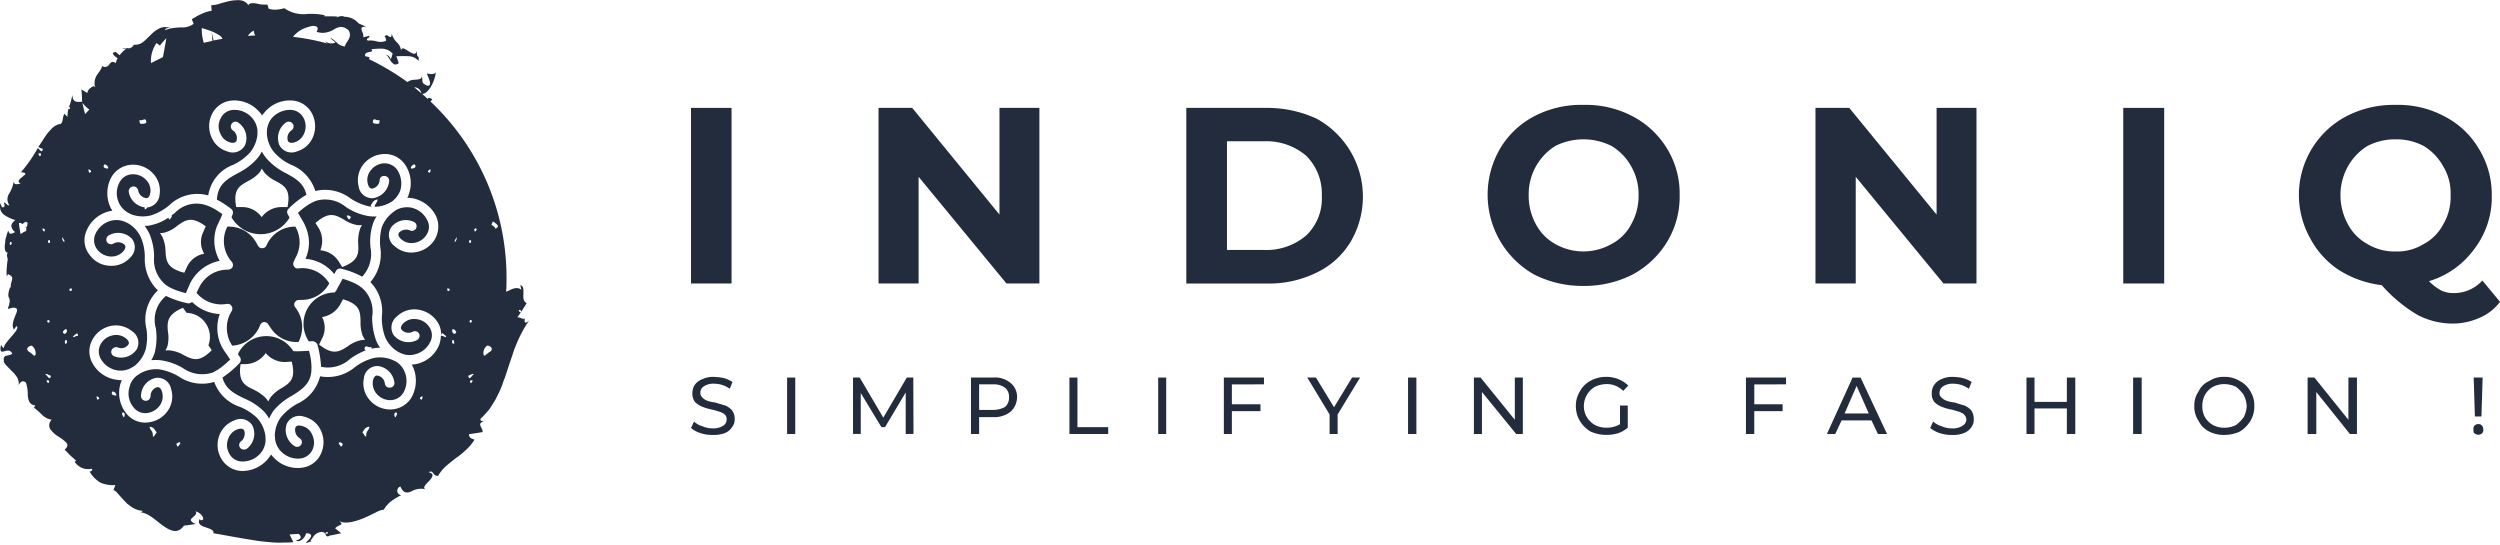<svg xmlns="http://www.w3.org/2000/svg" width="180" height="39.234" viewBox="0 0 180 39.234">
    <g data-name="Group 3">
        <g data-name="Group 1">
            <path data-name="Path 1" d="M577.479 1157.114h2.92v12.643h-2.92z" transform="translate(-527.727 -1149.346)" style="fill:#232c3d"/>
            <path data-name="Path 2" d="M676.625 1157.114v12.643h-2.371l-6.326-7.681v7.681h-2.886v-12.643h2.424l6.283 7.681v-7.681z" transform="translate(-601.788 -1149.346)" style="fill:#232c3d"/>
            <path data-name="Path 3" d="M808.78 1157.114h5.749a8.495 8.495 0 0 1 3.645.783 6.4 6.4 0 0 1 2.438 8.855 5.708 5.708 0 0 1-2.438 2.214 7.734 7.734 0 0 1-3.645.792h-5.749zm5.6 10.229a4.4 4.4 0 0 0 3.039-1.05 3.669 3.669 0 0 0 1.116-2.862 3.838 3.838 0 0 0-1.116-2.863 4.4 4.4 0 0 0-3.039-1.05h-2.672v7.824z" transform="translate(-723.366 -1149.346)" style="fill:#232c3d"/>
            <path data-name="Path 4" d="M952.86 1167.926a6.6 6.6 0 0 1-2.452-9.065 6.2 6.2 0 0 1 2.452-2.328 7.282 7.282 0 0 1 3.559-.821 7.2 7.2 0 0 1 3.531.821 6.344 6.344 0 0 1 2.481 2.328 6.184 6.184 0 0 1 .906 3.34 6.27 6.27 0 0 1-.906 3.378 6.531 6.531 0 0 1-2.481 2.347 7.641 7.641 0 0 1-3.531.821 7.732 7.732 0 0 1-3.559-.821zm5.572-2.195a3.374 3.374 0 0 0 1.422-1.431 4.153 4.153 0 0 0 .525-2.1 4.024 4.024 0 0 0-.525-2.052 3.914 3.914 0 0 0-1.422-1.479 4.526 4.526 0 0 0-4.046 0 4.094 4.094 0 0 0-1.918 3.53 4.25 4.25 0 0 0 .515 2.1 3.5 3.5 0 0 0 1.4 1.431 4.1 4.1 0 0 0 4.046 0z" transform="translate(-842.402 -1148.16)" style="fill:#232c3d"/>
            <path data-name="Path 5" d="M1114.2 1157.114v12.643h-2.376l-6.317-7.681v7.681h-2.9v-12.643h2.433l6.288 7.681v-7.681z" transform="translate(-971.894 -1149.346)" style="fill:#232c3d"/>
            <path data-name="Path 6" d="M1246.346 1157.114h2.948v12.643h-2.948z" transform="translate(-1093.472 -1149.346)" style="fill:#232c3d"/>
            <path data-name="Path 7" d="M1343.214 1169.892a3.559 3.559 0 0 1-1.46 1.145 4.739 4.739 0 0 1-1.937.42 5.488 5.488 0 0 1-2.519-.611 10.615 10.615 0 0 1-2.6-2.156 7.354 7.354 0 0 1-3.082-1.088 6.218 6.218 0 0 1-2.071-2.29 6.4 6.4 0 0 1 2.6-8.778 7.371 7.371 0 0 1 3.549-.821 7.022 7.022 0 0 1 3.511.821 6.1 6.1 0 0 1 2.481 2.328 6.29 6.29 0 0 1 .935 3.34 6.14 6.14 0 0 1-1.25 3.874 6.24 6.24 0 0 1-3.273 2.328 3.9 3.9 0 0 0 .878.668 2.076 2.076 0 0 0 .916.191 2.765 2.765 0 0 0 2.052-.906zm-10.954-5.591a3.461 3.461 0 0 0 1.412 1.431 3.74 3.74 0 0 0 2.023.534 3.653 3.653 0 0 0 2.023-.534 3.352 3.352 0 0 0 1.412-1.431 3.8 3.8 0 0 0 .525-2.1 3.679 3.679 0 0 0-.525-2.052 3.889 3.889 0 0 0-1.412-1.479 4.167 4.167 0 0 0-2.023-.477 4.273 4.273 0 0 0-2.023.477 4.037 4.037 0 0 0-1.412 1.479 4.228 4.228 0 0 0-.534 2.052 4.36 4.36 0 0 0 .534 2.099z" transform="translate(-1163.213 -1148.16)" style="fill:#232c3d"/>
        </g>
        <g data-name="Group 2">
            <path data-name="Path 8" d="M585.695 1285.651a1.885 1.885 0 0 1-.674-.366l.217-.462a1.436 1.436 0 0 0 .6.337 1.834 1.834 0 0 0 .746.154 1.286 1.286 0 0 0 .756-.193.512.512 0 0 0 .246-.453.437.437 0 0 0-.13-.347.923.923 0 0 0-.337-.193c-.144-.039-.318-.106-.578-.164a3.959 3.959 0 0 1-.741-.221 1.741 1.741 0 0 1-.481-.318.985.985 0 0 1-.2-.645 1.129 1.129 0 0 1 .173-.6 1.172 1.172 0 0 1 .525-.4 1.807 1.807 0 0 1 .867-.173 4.294 4.294 0 0 1 .712.087 2.393 2.393 0 0 1 .611.279l-.193.491a2.062 2.062 0 0 0-.554-.279 2 2 0 0 0-.578-.087 1.182 1.182 0 0 0-.737.193.527.527 0 0 0-.25.472.417.417 0 0 0 .144.327.841.841 0 0 0 .347.231 2.459 2.459 0 0 0 .549.125c.318.087.563.173.751.221a1.361 1.361 0 0 1 .481.337 1.031 1.031 0 0 1 .2.626.881.881 0 0 1-.178.578 1.087 1.087 0 0 1-.53.443 2.172 2.172 0 0 1-.871.135 2.555 2.555 0 0 1-.893-.135z" transform="translate(-535.269 -1254.471)" style="fill:#232c3d"/>
            <path data-name="Path 9" d="M629.534 1281.916h.587v4.063h-.587z" transform="translate(-572.862 -1254.732)" style="fill:#232c3d"/>
            <path data-name="Path 10" d="M663.75 1285.979v-2.994l-1.487 2.5H662l-1.487-2.455v2.946h-.558v-4.063h.481l1.7 2.888 1.694-2.888h.467l.014 4.063z" transform="translate(-598.539 -1254.732)" style="fill:#232c3d"/>
            <path data-name="Path 11" d="M717.468 1282.3a1.276 1.276 0 0 1 .472 1.04 1.407 1.407 0 0 1-.472 1.04 1.879 1.879 0 0 1-1.252.385h-1.006v1.213h-.587v-4.063h1.593a1.737 1.737 0 0 1 1.252.385zm-.395 1.733a.86.86 0 0 0 .289-.693.822.822 0 0 0-.289-.693 1.357 1.357 0 0 0-.857-.241h-1.006v1.839h1.006a1.77 1.77 0 0 0 .857-.211z" transform="translate(-644.713 -1254.732)" style="fill:#232c3d"/>
            <path data-name="Path 12" d="M760.146 1281.916h.578v3.572h2.214v.491h-2.792z" transform="translate(-683.148 -1254.732)" style="fill:#232c3d"/>
            <path data-name="Path 13" d="M801.26 1281.916h.578v4.063h-.578z" transform="translate(-717.871 -1254.732)" style="fill:#232c3d"/>
            <path data-name="Path 14" d="M832.253 1282.407v1.434h2.06v.491h-2.06v1.646h-.578v-4.063h2.888v.491z" transform="translate(-743.558 -1254.732)" style="fill:#232c3d"/>
            <path data-name="Path 15" d="M872.418 1284.573v1.406h-.578v-1.406l-1.608-2.657h.626l1.3 2.137 1.3-2.137h.578z" transform="translate(-776.109 -1254.732)" style="fill:#232c3d"/>
            <path data-name="Path 16" d="M916.95 1281.916h.6v4.063h-.6z" transform="translate(-815.57 -1254.732)" style="fill:#232c3d"/>
            <path data-name="Path 17" d="M950.911 1281.916v4.063h-.481l-2.465-3.023v3.023h-.578v-4.063h.481l2.465 3.042v-3.042z" transform="translate(-841.266 -1254.732)" style="fill:#232c3d"/>
            <path data-name="Path 18" d="M997.737 1283.668h.558v1.6a2.17 2.17 0 0 1-.713.4 2.885 2.885 0 0 1-1.964-.125 2.188 2.188 0 0 1-.77-.77 2.047 2.047 0 0 1-.289-1.069 1.933 1.933 0 0 1 .289-1.05 1.857 1.857 0 0 1 .77-.77 2.31 2.31 0 0 1 1.136-.279 2.261 2.261 0 0 1 1.579.626l-.366.385a1.636 1.636 0 0 0-1.194-.491 2.019 2.019 0 0 0-.838.193 1.66 1.66 0 0 0-.578.578 1.623 1.623 0 0 0-.221.809 1.521 1.521 0 0 0 .221.809 1.61 1.61 0 0 0 .578.558 1.757 1.757 0 0 0 .838.193 1.889 1.889 0 0 0 .963-.25z" transform="translate(-881.097 -1254.471)" style="fill:#232c3d"/>
            <path data-name="Path 19" d="M1073.961 1282.407v1.434H1076v.491h-2.041v1.646h-.6v-4.063h2.888v.491z" transform="translate(-947.651 -1254.732)" style="fill:#232c3d"/>
            <path data-name="Path 20" d="M1114.015 1285h-2.147l-.462.982h-.6l1.849-4.063h.578l1.906 4.063h-.655zm-.193-.5-.876-1.983-.866 1.983z" transform="translate(-979.27 -1254.732)" style="fill:#232c3d"/>
            <path data-name="Path 21" d="M1159.354 1285.651a2.02 2.02 0 0 1-.674-.366l.212-.462a1.624 1.624 0 0 0 .607.337 1.828 1.828 0 0 0 .741.154 1.235 1.235 0 0 0 .77-.193.514.514 0 0 0 .27-.453.477.477 0 0 0-.164-.347c-.077-.106-.2-.125-.318-.193-.144-.039-.337-.106-.578-.164a3.573 3.573 0 0 1-.751-.221 1.551 1.551 0 0 1-.481-.318.906.906 0 0 1-.193-.645.98.98 0 0 1 .173-.6 1.123 1.123 0 0 1 .5-.4 1.822 1.822 0 0 1 .876-.173 3.682 3.682 0 0 1 .7.087 2.284 2.284 0 0 1 .616.279l-.192.491a2.022 2.022 0 0 0-.558-.279 1.989 1.989 0 0 0-.568-.087 1.237 1.237 0 0 0-.741.193.571.571 0 0 0-.25.472.365.365 0 0 0 .144.327.818.818 0 0 0 .356.231 2.01 2.01 0 0 0 .558.125c.308.087.539.173.732.221a1.32 1.32 0 0 1 .481.337 1.026 1.026 0 0 1 .193.626.927.927 0 0 1-.154.578 1.161 1.161 0 0 1-.549.443 2.072 2.072 0 0 1-.876.135 2.579 2.579 0 0 1-.882-.135z" transform="translate(-1019.705 -1254.471)" style="fill:#232c3d"/>
            <path data-name="Path 22" d="M1206.707 1281.916v4.063h-.607v-1.839h-2.33v1.839h-.578v-4.063h.578v1.752h2.33v-1.752z" transform="translate(-1057.286 -1254.732)" style="fill:#232c3d"/>
            <path data-name="Path 23" d="M1252.486 1281.916h.616v4.063h-.616z" transform="translate(-1098.901 -1254.732)" style="fill:#232c3d"/>
            <path data-name="Path 24" d="M1281.861 1285.545a1.657 1.657 0 0 1-.77-.77 1.825 1.825 0 0 1-.308-1.069 1.728 1.728 0 0 1 .308-1.05 1.468 1.468 0 0 1 .77-.751 1.817 1.817 0 0 1 1.078-.3 2.025 2.025 0 0 1 1.117.3 1.8 1.8 0 0 1 .77.751 1.924 1.924 0 0 1 .279 1.05 2.037 2.037 0 0 1-.279 1.069 2.357 2.357 0 0 1-.77.77 2.637 2.637 0 0 1-1.117.241 2.344 2.344 0 0 1-1.078-.241zm1.926-.472a2.751 2.751 0 0 0 .549-.558 1.974 1.974 0 0 0 .221-.809 2.154 2.154 0 0 0-.221-.809 2.876 2.876 0 0 0-.549-.578 2.136 2.136 0 0 0-.847-.193 1.854 1.854 0 0 0-.809.193 1.582 1.582 0 0 0-.578.578 1.7 1.7 0 0 0-.193.809 1.6 1.6 0 0 0 .193.809 1.536 1.536 0 0 0 .578.558 1.619 1.619 0 0 0 .809.193 1.85 1.85 0 0 0 .847-.193z" transform="translate(-1122.793 -1254.471)" style="fill:#232c3d"/>
            <path data-name="Path 25" d="M1336.8 1281.916v4.063h-.51l-2.417-3.023v3.023h-.626v-4.063h.491l2.446 3.042v-3.042z" transform="translate(-1167.099 -1254.732)" style="fill:#232c3d"/>
            <path data-name="Path 26" d="M1410.153 1285.921c-.058-.048-.058-.154-.058-.269a.362.362 0 0 1 .058-.25.371.371 0 0 1 .327-.135.3.3 0 0 1 .25.135.429.429 0 0 1 .077.25.409.409 0 0 1-.077.269.49.49 0 0 1-.25.116.555.555 0 0 1-.327-.116zm-.039-4.005h.645l-.087 2.8h-.472z" transform="translate(-1232.008 -1254.732)" style="fill:#232c3d"/>
        </g>
    </g>
    <g data-name="Group 11">
        <g data-name="Group 4">
            <path data-name="Path 27" d="m974.322 948.5-.358.021-.365.014c-.143 0-.279 0-.408-.007a2.271 2.271 0 0 0-3.988.215l.143.208a.344.344 0 0 1-.021.43 6.992 6.992 0 0 1-1.231 1.045c.215.83.83 1.146 1.546 1.5a4.422 4.422 0 0 1 1.453.959 2.488 2.488 0 0 1 .358.5 4.161 4.161 0 0 1 .308-.558 4.462 4.462 0 0 1 1.339-1.088c.666-.43 1.26-.787 1.382-1.647a3.554 3.554 0 0 0 0-.78 4.519 4.519 0 0 0-.158-.812zm-1.969 2.685a2.783 2.783 0 0 0-.78.644c-.079.107-.122.215-.186.322a1.365 1.365 0 0 0-.215-.286 3.386 3.386 0 0 0-.845-.573c-.616-.293-1.117-.537-.931-1.826l.451-.007a1.83 1.83 0 0 0 1.36-.795 1.774 1.774 0 0 0 1.439.644l.43-.029c.329 1.257-.144 1.55-.723 1.908z" transform="translate(-952.075 -923.245)" style="fill:#232c3d"/>
        </g>
        <g data-name="Group 5">
            <path data-name="Path 28" d="M910.381 852.153a2.871 2.871 0 0 0 .716.379c.179.072.422.143.673.215a.172.172 0 0 1 .072.014l.294-.68a3.041 3.041 0 0 1 2.141-1.647 2.955 2.955 0 0 1-.208-2.47c.036-.064.064-.136.1-.208l.215-.473.086-.215c-.122-.079-.258-.172-.365-.243a3.573 3.573 0 0 0-.716-.365 2.161 2.161 0 0 0-2.37.558c-.072.043-.143.093-.215.143.014.014.036.021.036.043a.667.667 0 0 1-.165.258.152.152 0 0 1-.086-.143 3.3 3.3 0 0 1-1.1.508 1.869 1.869 0 0 1-.609.093 5.243 5.243 0 0 1 .322.53 4.317 4.317 0 0 1 .351 1.7 2.332 2.332 0 0 0 .828 2.003zm-.043-3.759a2.5 2.5 0 0 0 .9-.494c.566-.4 1-.716 2.033.05l-.172.4a1.641 1.641 0 0 0 .064 1.575 1.671 1.671 0 0 0-1.253.974l-.179.394c-1.253-.315-1.317-.859-1.353-1.539a2.692 2.692 0 0 0-.208-1 1.492 1.492 0 0 0-.193-.308c.123-.015.261-.023.361-.051z" transform="translate(-898.459 -831.655)" style="fill:#232c3d"/>
        </g>
        <g data-name="Group 6">
            <path data-name="Path 29" d="M1037.245 906.444a2.255 2.255 0 0 0-.694-2.04 2.565 2.565 0 0 0-.652-.408 6.787 6.787 0 0 0-.78-.286l-.172.315-.186.329a1.071 1.071 0 0 1-.215.344 2.261 2.261 0 0 0-1.861 3.522l.258-.014a.406.406 0 0 1 .358.243 7.414 7.414 0 0 1 .265 1.6 2.366 2.366 0 0 0 2.076-.558 5.207 5.207 0 0 1 1.146-.63c-.093-.043-.115-.1-.072-.2.043-.072.072-.1.165-.072s.165.072.265.043c.043 0 .072 0 .05.064a.139.139 0 0 1-.007.05h.007a3.023 3.023 0 0 1 .623-.072 2.128 2.128 0 0 1-.294-.53 4.825 4.825 0 0 1-.28-1.7zm-.866 1.7a2.508 2.508 0 0 0-.909.444c-.594.372-1.045.659-2.047-.143l.193-.394a1.656 1.656 0 0 0 .021-1.582 1.81 1.81 0 0 0 1.31-.916l.193-.365c1.246.365 1.246.909 1.267 1.6a2.836 2.836 0 0 0 .143 1 1.828 1.828 0 0 0 .186.315 2.034 2.034 0 0 0-.357.045z" transform="translate(-1010.448 -883.64)" style="fill:#232c3d"/>
        </g>
        <g data-name="Group 7">
            <path data-name="Path 30" d="M836.49 714.379c-.082.165-.326-.072-.533-.05.072-.122.165-.236.247-.358a.176.176 0 0 1-.154-.165c.122-.039.154.032.186.115.122-.193.254-.4.387-.616-.265-.122-.243-.408-.236-.694s.011-.551-.222-.6l.072.336c-.286-.236-.616-.093-.974.093a.438.438 0 0 0-.122.05c.029-.337.029-.666.029-1a17.391 17.391 0 0 0-5.491-12.715h.043l.1-.143c-.165-.122-.347-.15-.308-.007a5.754 5.754 0 0 0-.419-.379c.44 0 .913-.881.984-1.554-.1.1-.175.183-.637.072.032.215.473.909.021.888-.265-.122-.336-.2-.347-.308a1.924 1.924 0 0 0-.039-.365c-.032.222-.258.222-.5.243a.907.907 0 0 0-.544.165 18.52 18.52 0 0 0-2.781-1.657c.039-.032.072-.072.039-.132l-.293-.072c-.115-.43.723-.193.437-.5a7.021 7.021 0 0 1 .788-.043 1.6 1.6 0 0 1 .39.093 1.255 1.255 0 0 1 .358.265l-.143.473c.061-.122-.2-.44-.419-.4.165-.029.276.236.419.451a.676.676 0 0 0 .247.236c.079.05.193.029.337-.072-.05-.165-.115-.336-.175-.5.247 0 .555-.021.848 0a.958.958 0 0 1 .748.336c.072-.551-.111-.029-.132-.737-.05.39-.337.186-.623.021-.247-.172-.5-.315-.5.021a.9.9 0 0 0-.247-.583 1.492 1.492 0 0 1-.419-.655c-.05.143.029.358-.358.072-.032.021-.115.05-.154.072 0 0-.011 0-.021-.021a.083.083 0 0 0 .021.032c-.032.011-.039.011 0 .011a.6.6 0 0 1 .1.315.964.964 0 0 1-.687.043 1.719 1.719 0 0 0-.634-.05c-.215-.186.175-.136.111-.351-.15.043-.293.072-.437.115.1-.336-.473-.809.215-.766l-.544-.236a1.349 1.349 0 0 0-1.031-.48c-.247-.165-.787.183-.494-.021-.15 0-.315-.011-.469-.011h-.469l.007-.082a4.669 4.669 0 0 0-1.421-.072 2.375 2.375 0 0 1-1.471-.43 3.253 3.253 0 0 1-.48.093 1.572 1.572 0 0 1-.644-.05l-.1-.308a2.181 2.181 0 0 1-.777-.072c-.265-.043-.523-.05-.594.122a.751.751 0 0 0-.53-.347 1.309 1.309 0 0 0-.358-.011 2.5 2.5 0 0 0-.39.043c-.254.05-.512.122-.755.193a2.132 2.132 0 0 1-.644.122l.039.4a2.426 2.426 0 0 0-.705.215c-.115.05-.226.1-.358.172a6.706 6.706 0 0 1-.369.215l.132.336a1.319 1.319 0 0 1-.888.258 4.118 4.118 0 0 0-.594.05 1.917 1.917 0 0 0-.573.154c0-.143.2-.183.38-.154a.989.989 0 0 0-.788.021 2.266 2.266 0 0 0-.616.458c-.2.186-.369.379-.562.523a.913.913 0 0 1-.666.193.426.426 0 0 1-.448.258c.007 0 .018-.021.029-.043a.188.188 0 0 1-.093.043c-.1 0-.222-.011-.337 0a.8.8 0 0 0 .308.029 2.275 2.275 0 0 0-.48.473l-.308-.258c-.011.021-.021.021-.043.043-.286.021-.061.265.208.43a1.11 1.11 0 0 0-.136.358c-.254-.193-.358-.05-.469.093a.361.361 0 0 1-.533.1c.032.165-.183.408-.358.666a1.084 1.084 0 0 0-.15.766c-.258.093-.5.236-.533.523l-.429-.258.032.43.018.451c-.448.043-.684.021-.705-.49-.05.254-.093.43-.132.562a1.692 1.692 0 0 1-.1.265v.021a.2.2 0 0 1 .064.093c0 .021.018.072-.032.072a.134.134 0 0 0-.093.021 3.672 3.672 0 0 0-.061.551l-.215-.226c-.165.215-.072.788-.379.748a1.232 1.232 0 0 0-.634.43 2.628 2.628 0 0 0-.337.408c-.111.165-.215.336-.326.5-.072.1-.143.215-.208.315.1.021.175.093.247.1.1.011.082.072.061.132-.05.093-.1.072-.154.021-.061-.072-.122-.122-.183-.193a10.156 10.156 0 0 1-1.217 1.747c.49.05.315.165.111.329s-.44.336-.122.5c-.247 0-.43.15-.512-.143a2.416 2.416 0 0 1-.347.888.736.736 0 0 0 .039.809c-.222.029-.254-.236-.4-.193.032.072.111.294-.039.336s-.143-.165-.2-.308a.849.849 0 0 0 0 .5.686.686 0 0 0 .236.336 2.6 2.6 0 0 0 .827.39c-.182.154-.286.286-.286.43a.654.654 0 0 0 .279.44c-.215.093-.43.243-.473-.072h-.05a2.1 2.1 0 0 1-.082.236 1.653 1.653 0 0 1-.072.265.882.882 0 0 0-.039.286c-.072.379-.054.745.193.777-.122.072-.05.369-.011.44a6.011 6.011 0 0 0-.072.634 3.02 3.02 0 0 0 0 .634l.082-.172c.6.243.132.48.215.959l-.05-.021a1.474 1.474 0 0 0-.136.566.371.371 0 0 0 .064.222 1.127 1.127 0 0 1 .039.236 1.238 1.238 0 0 0-.039.215 3.419 3.419 0 0 0-.1.329l.369-.093c.419 0 .315.236.172.562-.122.326-.293.727-.1 1.013l.182-.258c.165.136-.05.4-.326.716-.258.308-.573.644-.573.83-.043.093-.143-.082-.215-.186-.215 1.045.523-.007.809.637-.215.193-.709.029-.6.5-.072.143.247.408.541.723a2.478 2.478 0 0 1 .422.5 1.059 1.059 0 0 1 .089.258.644.644 0 0 1 0 .286c.125-.215.268-.4.533-.186a2.7 2.7 0 0 1 .133.931c.032.351.132.666.533.709a.239.239 0 0 1-.1.15 7.929 7.929 0 0 1 .612.544 1.214 1.214 0 0 0 .677.336.551.551 0 0 0-.1.687 2.069 2.069 0 0 0 .583.53 2.824 2.824 0 0 1 .573.44c.125.143.1.3-.122.5.143.143.265.276.408.419l.419.379-.111.072a1.217 1.217 0 0 0 .655.49 1.332 1.332 0 0 0 .594.011c.072.172-.1.172-.165.215a2.154 2.154 0 0 0 .777.788 2.2 2.2 0 0 0 1.074.172l-.143.379c.072-.021.175.072.286.193.111.143.276.308.44.494.093.1.183.193.276.286.111.079.215.172.336.243a1.576 1.576 0 0 0 .777.265.232.232 0 0 1-.183.1c.644.072 1.156.634 1.686 1s1.035.573 1.464-.039c.286-.021.562-.072.838-.115-.448-.193-.376-.336-.225-.458.143-.143.369-.279.215-.451a.81.81 0 0 1 .494.347c.1.154.1.319-.136.286l-.05-.082c-.38.687 1.117.544.981 1.024.974.165 1.933.358 2.9.5.247.05.469.072.716.1s.469.043.716.064a6.017 6.017 0 0 0 .716.007 5.8 5.8 0 0 0 .716-.029c-.1-.186-.183-.369-.276-.551.215-.021.43-.032.644-.043.183.115.286.408-.186.451.143.143.351.05.494-.093a.9.9 0 0 0 .243-.408c.451.029.4.215.258.387s-.358.329-.215.308l.358-.122-.1-.043c.143-.143.2-.286.3-.387a.8.8 0 0 1 .5-.236c.379.021.254.308.4.3.011.039.061.039.2-.039.279-.043.566-.115.82-.165a15.449 15.449 0 0 0-.44-.358c.286-.308.737-.193.225-.573.369.308 1.113.132 1.8-.143.347-.143.666-.308.92-.43a1.428 1.428 0 0 1 .562-.193 1.742 1.742 0 0 1 .258-.351 1.359 1.359 0 0 1 .286-.265 4.334 4.334 0 0 1 .716-.43.319.319 0 0 1-.064-.623c.208.5.473.48.78.358a1.359 1.359 0 0 1 1.074-.143c-.319-.093-.032-.358.215-.616s.4-.541-.043-.623c.379-.215.265.286.687.258a2.931 2.931 0 0 1 .53-.666c.072-.072.143-.122.226-.193.039-.032.072-.064.111-.093.115-.093.247-.193.358-.286.136-.093.258-.186.39-.286s.247-.215.358-.308a3.628 3.628 0 0 0 .644-.766c-.1-.093-.4-.05-.39-.408.319-.032.644-.093.963-.143.061-.115-.072-.286-.132-.43s-.05-.279.276-.351c-.132 0-.326-.007-.276-.183a6.74 6.74 0 0 0 .666-.727c.079-.132.172-.265.254-.408a2.934 2.934 0 0 0 .247-.43c.072-.143.143-.286.215-.44l.183-.44a3.338 3.338 0 0 1 .175-.48l.15-.451c.1-.315.208-.634.308-.931.115-.315.2-.634.329-.931a9.315 9.315 0 0 1 .97-1.84c-.349.328-.341.085-.309-.173zm-37.036-5.266c-.039.011-.05-.039-.05-.082s0-.122.082-.122c.05 0 .061.05.061.072-.01.061-.032.119-.093.132zm1.167-1.256a.891.891 0 0 1-.1-.072v.007a.55.55 0 0 1 .082.165.627.627 0 0 0-.018.154 1.914 1.914 0 0 0-.4.226 9.716 9.716 0 0 1-.122-.788c.061-.043.165-.011.265.072a.642.642 0 0 1 .193-.154c.064-.032.1-.011.1.039h.072a.182.182 0 0 1-.032.115c.021.05.032.072-.007.093-.001.05-.033.1-.033.143zm.644 9.143c-.032.093-.082.122-.154.061a1.77 1.77 0 0 0-.358-.276.251.251 0 0 1-.093-.193c0-.115.258-.258.351-.208a.706.706 0 0 1 .255.616zm.3-14.269a.347.347 0 0 1-.093-.165c-.021-.039.043-.05.082-.05.072 0 .1.021.1.093a.138.138 0 0 1-.091.122zm.673 6.035c.064 0 .064.072.064.1 0 .064 0 .115-.072.115-.054 0-.072-.072-.072-.122a.087.087 0 0 1 .078-.093zm-.061 5.756c.061.021.093.043.093.115a.066.066 0 0 1-.072.072c-.072 0-.082-.043-.1-.093.016-.051.027-.094.077-.094zm-.3-6.35c-.039-.072-.143-.122-.111-.215.032-.05.082-.021.122.011.093.061.022.132-.01.204zm.279 10.893a.487.487 0 0 1-.1-.154c-.011-.05.039-.05.082-.05.061 0 .1.022.1.1a.115.115 0 0 1-.081.104zm.183-.419c-.039.093-.1.061-.154.021a1.717 1.717 0 0 0-.236-.258c.165-.021.236.072.329.093s.094.072.061.144zm.87-10.106a.447.447 0 0 0 .122.226v.172c-.093-.122-.193-.222-.122-.398zm.143 6.977c-.043.007-.115-.064-.122-.115 0-.072.15-.236.215-.215.072 0 .079.05.072.093a.214.214 0 0 1-.164.237zm.061.716c-.039.007-.039-.043-.039-.093s-.021-.165.079-.165c.093-.021.064.082.072.143s-.04.094-.112.115zm.39-3.795a.134.134 0 0 1-.115-.093.106.106 0 0 1 .122-.093c.032-.021.064.011.064.043.001.072.001.122-.074.144zm.48 3.222a.628.628 0 0 0-.225.079c-.061.032-.111-.007-.1-.039a2.75 2.75 0 0 1 .279-.215.1.1 0 0 1 .072.1c.003.033.035.076-.026.076zm25.405-11.988c.039.082-.011.154-.032.254-.05-.039-.143-.039-.143-.1.022-.082.104-.126.175-.154zm-1.013-5.881a.438.438 0 0 1 .236.143.682.682 0 0 1 .132.265c-.175-.143-.347-.294-.523-.43a.4.4 0 0 1 .155.022zm-.265-.132a.011.011 0 0 1-.011.011.155.155 0 0 1-.032-.021c.022-.002.033.009.044.009zm-.122 5.881a.33.33 0 0 1 .215-.215c.072-.021.111.05.111.122.011.093-.111.165-.254.165-.06.021-.093-.012-.071-.072zm-2.721-3.376a.1.1 0 0 1 .143-.082c.079.021.15.082.265.05a.053.053 0 0 1 .061.064c-.032.072 0 .172-.1.193-.039.021-.079 0-.111 0-.25 0-.325-.071-.257-.225zM824 693.23h-.007c-.258-.236-.175-.143.007 0zm-3.977.666a1.916 1.916 0 0 1 .533-.351 3.028 3.028 0 0 1 .623-.193c.358-.021.419.122.387.226-.007.111-.111.226-.039.2a1.252 1.252 0 0 0 .748.021 1.621 1.621 0 0 0 .5-.215 1.058 1.058 0 0 1 .469-.165.85.85 0 0 1 .573.265c.276.544-.254.82-.276 1.138a.876.876 0 0 1-.6-.286c-.154-.115-.276-.279-.469-.308l.387.308a.687.687 0 0 1-.723-.072c.007.05.072.1.143.15a16.363 16.363 0 0 0-2.477-.48.967.967 0 0 1 .221-.234zm-3.046-.208a.83.83 0 0 0 .1.351 4.3 4.3 0 0 0-.523.029.966.966 0 0 1 .423-.38zm-3.744-.193c.029.021.315.093.634.215a2.921 2.921 0 0 1 .748.4.5.5 0 0 1 .1.172c-.215.021-.419.072-.634.115l-.143-.594.061.623c-.2.043-.419.082-.623.143a3.129 3.129 0 0 1-.143-1.074zm-3.265 1.085.247.183a5.9 5.9 0 0 1 .462-.53 39.48 39.48 0 0 1-.247 1.36l-.859.43a2.287 2.287 0 0 1 .397-1.443zm-1.174 5.552c.111.032.193-.029.276-.05a.106.106 0 0 1 .143.082c.072.154-.011.226-.254.226-.032 0-.072.021-.115 0-.1-.021-.082-.122-.1-.193a.044.044 0 0 1 .05-.065zm-2.517 3.193a.338.338 0 0 1 .215.215c.011.061-.011.093-.072.072-.143 0-.276-.072-.254-.165 0-.072.04-.147.111-.122zm-.755-5.677a.55.55 0 0 0 .05.122c-.05-.051-.143-.051-.05-.123zm-.258 6.179c0 .061-.093.061-.143.1-.021-.1-.082-.172-.029-.254.072.027.151.071.172.153zm-.634-4.94a2.839 2.839 0 0 0 .5.48c-.1.115-.2.215-.3.329-.078-.28-.139-.545-.2-.81zm1.074 21.385c-.011-.1-.072-.165-.039-.265.079.05.172.072.182.165.001.049-.092.049-.147.099zm1.321-.315c-.165 0-.286-.072-.279-.165.011-.072.043-.143.1-.122a.315.315 0 0 1 .226.222c.028.043-.007.071-.047.064zm.58 1.582c-.039-.079-.079-.15-.111-.222 0-.043-.021-.115.039-.136a.132.132 0 0 1 .136.072.283.283 0 0 1-.064.285zm2.363 1.117c-.111.061-.111.243-.265.265a.668.668 0 0 0-.061-.379.779.779 0 0 1-.175-.326.422.422 0 0 1 .4.247c.051.049.133.171.101.192zm1.536.981c-.072-.029-.072-.122-.1-.172 0-.064.143-.143.215-.136a.08.08 0 0 1 .072.043.636.636 0 0 1-.191.264zm10.75 6.3-.143-.072c.253-.165.203-.05.142.071zm1-6.3c-.011 0-.175-.215-.165-.265a.089.089 0 0 1 .072-.043c.072-.007.215.072.215.136-.027.049-.027.142-.12.171zm1.883-1.1a.668.668 0 0 0-.064.379c-.15-.021-.15-.2-.265-.265-.029-.021.05-.143.093-.193a.436.436 0 0 1 .408-.247.862.862 0 0 1-.17.33zm2.148-1.224c-.032.072-.072.143-.115.222a.281.281 0 0 1-.061-.286.124.124 0 0 1 .122-.072c.063.023.055.096.055.139zm1.79-1.045c-.064-.05-.143-.05-.143-.1.007-.093.1-.115.183-.165.033.104-.032.168-.039.268zm1.647-4.532a.615.615 0 0 0-.236-.079.048.048 0 0 1-.043-.032 1.953 1.953 0 0 1-.122.684 2.271 2.271 0 0 1-1.983 1.425 1.563 1.563 0 0 1 .132.243 2.476 2.476 0 0 1-.182 2.191 1.8 1.8 0 0 1-1.5.795 1.944 1.944 0 0 1-1.5-.716 1.783 1.783 0 0 1-.39-1.511.978.978 0 0 1 1-.9 1.356 1.356 0 0 1 1.2 1.188.323.323 0 0 1-.3.365.339.339 0 0 1-.387-.286.639.639 0 0 0-.544-.58c-.15-.021-.254.111-.315.358a1.169 1.169 0 0 0 .254.938 1.284 1.284 0 0 0 .984.473 1.1 1.1 0 0 0 .931-.5 1.683 1.683 0 0 0 .111-1.546 1.529 1.529 0 0 0-.644-.745 1.532 1.532 0 0 1-.175-.082 2.322 2.322 0 0 0-1.432-.154 3.787 3.787 0 0 0-1.317.644 3.039 3.039 0 0 1-2.517.666 2.961 2.961 0 0 1-1.657 1.983 4.179 4.179 0 0 0-1.146.941 2.344 2.344 0 0 0-.458 1.36 1.723 1.723 0 0 1 .018.2 1.533 1.533 0 0 0 .39.881 1.706 1.706 0 0 0 1.453.551 1.11 1.11 0 0 0 .859-.644 1.268 1.268 0 0 0-.032-1.074 1.039 1.039 0 0 0-.748-.623c-.243-.072-.4-.021-.458.122a.7.7 0 0 0 .308.759.332.332 0 0 1 .111.458.34.34 0 0 1-.469.115 1.363 1.363 0 0 1-.573-1.6 1 1 0 0 1 1.246-.523 1.777 1.777 0 0 1 1.206.981 1.971 1.971 0 0 1 .021 1.668 1.726 1.726 0 0 1-1.36 1.024 2.358 2.358 0 0 1-2.076-.759.747.747 0 0 1-.154-.193c-.05.072-.1.143-.154.215a2.407 2.407 0 0 1-1.972.974 1.778 1.778 0 0 1-1.464-.881 1.955 1.955 0 0 1-.154-1.657 1.84 1.84 0 0 1 1.1-1.106 1 1 0 0 1 1.3.39 1.367 1.367 0 0 1-.4 1.647.373.373 0 0 1-.494-.061.336.336 0 0 1 .072-.473.7.7 0 0 0 .215-.788c-.072-.122-.222-.15-.469-.072a1.1 1.1 0 0 0-.677.687 1.224 1.224 0 0 0 .1 1.1 1.033 1.033 0 0 0 .9.53 1.69 1.69 0 0 0 1.393-.673 1.549 1.549 0 0 0 .3-.952 1.043 1.043 0 0 1-.011-.193 2.419 2.419 0 0 0-.594-1.31 3.971 3.971 0 0 0-1.235-.8 2.955 2.955 0 0 1-1.861-1.8 2.985 2.985 0 0 1-2.577-.408 4.125 4.125 0 0 0-1.393-.5 2.332 2.332 0 0 0-1.392.315c-.05.043-.111.072-.172.115a1.4 1.4 0 0 0-.551.809 1.567 1.567 0 0 0 .286 1.511 1.071 1.071 0 0 0 .97.4 1.333 1.333 0 0 0 .931-.573 1.138 1.138 0 0 0 .143-.952c-.072-.243-.183-.358-.358-.336a.657.657 0 0 0-.469.644.353.353 0 0 1-.358.336.342.342 0 0 1-.329-.347 1.333 1.333 0 0 1 1.063-1.3.98.98 0 0 1 1.1.788 1.8 1.8 0 0 1-.215 1.546 1.977 1.977 0 0 1-1.432.866 1.719 1.719 0 0 1-1.575-.644 2.371 2.371 0 0 1-.419-2.148c.029-.079.061-.172.093-.254a1.17 1.17 0 0 1-.268-.011 2.336 2.336 0 0 1-1.84-1.2 1.74 1.74 0 0 1-.011-1.69 1.959 1.959 0 0 1 1.339-1 1.826 1.826 0 0 1 1.514.379.989.989 0 0 1 .34 1.31 1.359 1.359 0 0 1-1.618.5.341.341 0 0 1-.193-.44.366.366 0 0 1 .451-.2.617.617 0 0 0 .766-.215c.072-.122.021-.265-.175-.43a1.112 1.112 0 0 0-.949-.225 1.272 1.272 0 0 0-.881.644 1.086 1.086 0 0 0 .021 1.063 1.661 1.661 0 0 0 1.3.83 1.548 1.548 0 0 0 .952-.236c.05-.021.115-.072.165-.093a2.435 2.435 0 0 0 .809-1.2 3.792 3.792 0 0 0 .05-1.482 2.892 2.892 0 0 1 .827-2.763 3.122 3.122 0 0 1-.942-2.363 3.627 3.627 0 0 0-.286-1.461 2.241 2.241 0 0 0-.97-1.035c-.072-.032-.133-.061-.183-.082a1.567 1.567 0 0 0-1-.072 1.7 1.7 0 0 0-1.146 1.024 1.1 1.1 0 0 0 .165 1.052 1.307 1.307 0 0 0 .974.5 1.132 1.132 0 0 0 .9-.379c.154-.183.193-.336.1-.458a.66.66 0 0 0-.809-.093.352.352 0 0 1-.473-.122.358.358 0 0 1 .136-.473 1.368 1.368 0 0 1 1.665.247 1 1 0 0 1-.122 1.35 1.79 1.79 0 0 1-1.432.594 1.857 1.857 0 0 1-1.471-.759 1.677 1.677 0 0 1-.279-1.675 2.385 2.385 0 0 1 1.64-1.482 1.979 1.979 0 0 1 .254-.043c-.039-.072-.082-.143-.132-.236a2.439 2.439 0 0 1 .072-2.2 1.8 1.8 0 0 1 1.461-.881 1.961 1.961 0 0 1 1.536.637 1.785 1.785 0 0 1 .469 1.482 1.006 1.006 0 0 1-.9.959c-.039.072-.082.136-.175.136v-.143a1.35 1.35 0 0 1-1.146-1.106.343.343 0 0 1 .677-.111.675.675 0 0 0 .573.551c.175 0 .254-.122.3-.379a1.1 1.1 0 0 0-.3-.931 1.286 1.286 0 0 0-1-.408 1.069 1.069 0 0 0-.9.551 1.652 1.652 0 0 0-.043 1.546 1.573 1.573 0 0 0 .687.695c.05.029.111.061.182.093a2.384 2.384 0 0 0 1.432.072 3.861 3.861 0 0 0 1.289-.709 2.9 2.9 0 0 1 2.824-.723 2.8 2.8 0 0 1 1.829-2.219 3.923 3.923 0 0 0 1.185-.881 2.425 2.425 0 0 0 .533-1.332.58.58 0 0 1 0-.193 1.57 1.57 0 0 0-.358-.92 1.684 1.684 0 0 0-1.421-.612 1.045 1.045 0 0 0-.87.6 1.17 1.17 0 0 0-.039 1.074 1.072 1.072 0 0 0 .716.666c.233.061.387.029.458-.115a.668.668 0 0 0-.265-.755.332.332 0 0 1-.082-.469.322.322 0 0 1 .469-.093 1.347 1.347 0 0 1 .494 1.625 1 1 0 0 1-1.281.451 1.776 1.776 0 0 1-1.146-1.045 1.962 1.962 0 0 1 .064-1.675 1.759 1.759 0 0 1 1.41-.941 2.388 2.388 0 0 1 2.026.87.6.6 0 0 1 .15.215 2.4 2.4 0 0 1 .165-.215 2.372 2.372 0 0 1 2.015-.87 1.74 1.74 0 0 1 1.421.941 2 2 0 0 1 .072 1.675 1.777 1.777 0 0 1-1.156 1.045.986.986 0 0 1-1.267-.451 1.368 1.368 0 0 1 .469-1.625.35.35 0 0 1 .494.093.335.335 0 0 1-.093.469.669.669 0 0 0-.258.755c.064.143.226.175.462.115a1.127 1.127 0 0 0 .716-.666 1.276 1.276 0 0 0-.039-1.074 1.073 1.073 0 0 0-.881-.6 1.743 1.743 0 0 0-1.432.612 1.593 1.593 0 0 0-.337.92v.193a2.25 2.25 0 0 0 .53 1.332 3.615 3.615 0 0 0 1.188.881 2.989 2.989 0 0 1 1.768 1.9 3.03 3.03 0 0 1 2.545.541 4.009 4.009 0 0 0 1.349.573.482.482 0 0 1 .175.021c-.032-.029-.039-.061-.072-.072s.061-.132.1-.193a.456.456 0 0 1 .4-.258 1.076 1.076 0 0 1-.175.351.534.534 0 0 0-.05.172 2.321 2.321 0 0 0 1.045-.265c.05-.021.111-.072.172-.093a1.821 1.821 0 0 0 .616-.777 1.787 1.787 0 0 0-.215-1.536 1.137 1.137 0 0 0-.963-.458 1.275 1.275 0 0 0-.952.53 1.068 1.068 0 0 0-.193.952c.061.236.175.358.326.336a.654.654 0 0 0 .523-.6.313.313 0 0 1 .358-.308.345.345 0 0 1 .329.358 1.369 1.369 0 0 1-1.146 1.239.982.982 0 0 1-1.056-.859 1.835 1.835 0 0 1 .308-1.525 1.967 1.967 0 0 1 1.464-.788 1.736 1.736 0 0 1 1.543.716 2.346 2.346 0 0 1 .3 2.169.711.711 0 0 1-.115.265 2.336 2.336 0 0 1 .279.011 2.406 2.406 0 0 1 1.79 1.289 1.817 1.817 0 0 1-.093 1.708 1.964 1.964 0 0 1-1.4.909 1.774 1.774 0 0 1-1.482-.437 1 1 0 0 1-.265-1.332 1.317 1.317 0 0 1 1.636-.419.336.336 0 1 1-.276.612.71.71 0 0 0-.787.175c-.082.132-.032.286.165.462a1.119 1.119 0 0 0 .931.265 1.284 1.284 0 0 0 .9-.594 1.021 1.021 0 0 0 .039-1.052 1.668 1.668 0 0 0-1.246-.909 1.7 1.7 0 0 0-.963.172c-.05.043-.122.072-.161.115a2.441 2.441 0 0 0-.891 1.124 3.933 3.933 0 0 0-.111 1.482 3.086 3.086 0 0 1-.716 2.484 3.015 3.015 0 0 1 .827 2.456 3.983 3.983 0 0 0 .215 1.453 2.265 2.265 0 0 0 .931 1.1 1.744 1.744 0 0 0 .183.093 1.49 1.49 0 0 0 .963.122 1.678 1.678 0 0 0 1.217-.97 1.037 1.037 0 0 0-.111-1.042 1.247 1.247 0 0 0-.931-.544 1.087 1.087 0 0 0-.924.308c-.182.193-.215.336-.122.458a.675.675 0 0 0 .8.143.335.335 0 0 1 .462.143.36.36 0 0 1-.165.462 1.359 1.359 0 0 1-1.657-.347 1 1 0 0 1 .2-1.339 1.8 1.8 0 0 1 1.453-.523 2.013 2.013 0 0 1 1.453.848 1.555 1.555 0 0 1 .293 1 .128.128 0 0 1 .021-.039c.011-.043.011-.093.082-.1.082.072.182.132.265.215.01.045-.051.084-.101.052zm.254-3.3c-.072-.021-.072-.072-.072-.143 0-.032.011-.064.061-.043a.11.11 0 0 1 .122.093c-.028.057-.071.096-.11.096zm.39 3.795c-.072-.021-.136-.043-.115-.115s-.021-.165.072-.143c.093 0 .061.115.082.165.002.052.002.102-.038.095zm.05-.716c-.115-.021-.154-.115-.154-.236-.011-.043-.011-.093.072-.093.061-.021.215.143.215.215-.01.052-.081.123-.132.116zm.029-6.58v-.172a.353.353 0 0 0 .115-.226c.061.179-.032.279-.114.401zm1.228 5.677c-.011.05-.018.093-.09.093-.054 0-.072-.021-.072-.072a.105.105 0 0 1 .079-.115c.066.004.073.047.084.097zm-.132-5.849a.09.09 0 0 1 .082.093c0 .05-.032.122-.072.122-.072 0-.072-.05-.072-.115.002-.025.002-.097.063-.097zm.082 10.3c-.061-.011-.072-.061-.082-.1-.011-.079.043-.1.093-.1s.1 0 .093.05a.775.775 0 0 1-.103.152zm-.032-.4c-.05.039-.111.072-.15-.021-.032-.072-.032-.115.05-.143.1-.021.172-.115.326-.093a2.917 2.917 0 0 0-.225.261zm.308-10.5c-.029-.072-.1-.143-.021-.2.043-.032.1-.061.136-.011.029.098-.072.148-.114.22zm1.124 8.613a1.874 1.874 0 0 0-.358.276c-.072.061-.132.032-.15-.061a.64.64 0 0 1 .254-.616c.082-.05.337.093.337.208a.23.23 0 0 1-.083.201zm.358-8.828a.475.475 0 0 0-.243-.243c-.115-.043.021-.136.021-.208s.039-.072.089-.039a2.539 2.539 0 0 1 .2.154c.152.152.152.18-.067.345z" transform="translate(-798.701 -691.481)" style="fill:#232c3d"/>
        </g>
        <g data-name="Group 8">
            <path data-name="Path 31" d="m919.343 921.054-.215-.3c-.072-.129-.143-.229-.2-.344a2.975 2.975 0 0 1-.129-2.32 3.02 3.02 0 0 1-2-.873.335.335 0 0 1-.3.1 6.427 6.427 0 0 1-1.568-.53 2.22 2.22 0 0 0-.737 2.32 4.573 4.573 0 0 1-.072 1.733 2.533 2.533 0 0 1-.251.573 4.637 4.637 0 0 1 .63 0 4.374 4.374 0 0 1 1.625.558 2.416 2.416 0 0 0 2.133.344 3.245 3.245 0 0 0 .659-.4 6.511 6.511 0 0 0 .63-.551zm-3.129 0a2.478 2.478 0 0 0-.952-.336.93.93 0 0 0-.372.007c.05-.115.107-.222.143-.329a2.46 2.46 0 0 0 .036-1.017c-.064-.687-.093-1.239 1.081-1.74l.258.365a1.735 1.735 0 0 1 1.575 2.334l.236.358c-.895.917-1.382.673-2.004.358z" transform="translate(-902.976 -895.481)" style="fill:#232c3d"/>
        </g>
        <g data-name="Group 9">
            <path data-name="Path 32" d="m965.02 811.407-.072.183a2.415 2.415 0 0 0 4.181.025l-.129-.24a.325.325 0 0 1 .057-.4 6.189 6.189 0 0 1 1.282-1c-.172-.838-.78-1.178-1.461-1.554a4.476 4.476 0 0 1-1.4-1.056 3.01 3.01 0 0 1-.344-.508 2.975 2.975 0 0 1-.337.508 4.558 4.558 0 0 1-1.4 1.056c-.773.43-1.432.787-1.5 1.9a6.753 6.753 0 0 1 1.038.673.344.344 0 0 1 .085.413zm1.1-2.413a2.732 2.732 0 0 0 .823-.6 2.042 2.042 0 0 0 .193-.311 2.874 2.874 0 0 0 .2.311 2.646 2.646 0 0 0 .823.6c.6.336 1.074.591.823 1.861h-.437a1.779 1.779 0 0 0-1.425.727 1.716 1.716 0 0 0-1.4-.727h-.43c-.241-1.27.231-1.524.833-1.86z" transform="translate(-948.281 -795.947)" style="fill:#232c3d"/>
        </g>
        <path data-name="Path 33" d="M955.361 869.46a.3.3 0 0 1 .286-.186l.286-.007a2.232 2.232 0 0 0 1.9-1.181v-.014a2.258 2.258 0 0 0-2.214-1.072.309.309 0 0 1-.322-.143c0-.014-.007-.014-.007-.022a.316.316 0 0 1 0-.336l.115-.258a2.251 2.251 0 0 0-.007-2.248h-.021a2.234 2.234 0 0 0-2.055 1.346.329.329 0 0 1-.308.208h-.007a.331.331 0 0 1-.294-.165l-.143-.258a2.241 2.241 0 0 0-1.962-1.131h-.108l-.036.072a2.259 2.259 0 0 0 .358 2.463.371.371 0 0 1 .064.344v.014a.388.388 0 0 1-.286.2l-.286.014a2.259 2.259 0 0 0-1.861 1.31l-.172.351a2.315 2.315 0 0 0 2.184.795.364.364 0 0 1 .322.122c0 .021.007.021.007.021a.329.329 0 0 1 .029.351l-.143.258a2.306 2.306 0 0 0 .172 2.255h.007a2.3 2.3 0 0 0 2-1.468.346.346 0 0 1 .258-.229h.036a.313.313 0 0 1 .294.172l.165.236a2.218 2.218 0 0 0 2.012 1.024 2.293 2.293 0 0 0-.222-2.477.318.318 0 0 1-.064-.336c-.006-.011-.006-.025.023-.025z" transform="translate(-934.131 -847.676)" style="fill:#232c3d"/>
        <g data-name="Group 10">
            <path data-name="Path 34" d="m1025.743 844.4.193.329a2.3 2.3 0 0 1 .172.358 2.847 2.847 0 0 1 0 2.32 2.953 2.953 0 0 1 2.069 1.1l.122-.222a.33.33 0 0 1 .387-.165 6.119 6.119 0 0 1 1.5.573 2.389 2.389 0 0 0 .609-2.055 4.043 4.043 0 0 1 .157-1.718 2.171 2.171 0 0 1 .272-.566 2.823 2.823 0 0 1-.609-.029 4.116 4.116 0 0 1-1.611-.659 2.343 2.343 0 0 0-2.112-.444 3.15 3.15 0 0 0-.68.358 4.6 4.6 0 0 0-.644.515zm3.415-.115c.072 0 .215.072.215.136-.043.05-.043.122-.136.15-.007.014-.165-.2-.15-.243s.028-.045.072-.045zm-.286.3a2.583 2.583 0 0 0 .931.387 1.125 1.125 0 0 0 .38 0 1.041 1.041 0 0 0-.165.337 2.836 2.836 0 0 0-.115 1.024c.029.673.05 1.217-1.153 1.668l-.236-.379a1.738 1.738 0 0 0-1.339-.83 1.811 1.811 0 0 0-.108-1.582l-.243-.379c.976-.863 1.432-.591 2.048-.247z" transform="translate(-1004.111 -828.772)" style="fill:#232c3d"/>
        </g>
    </g>
</svg>
